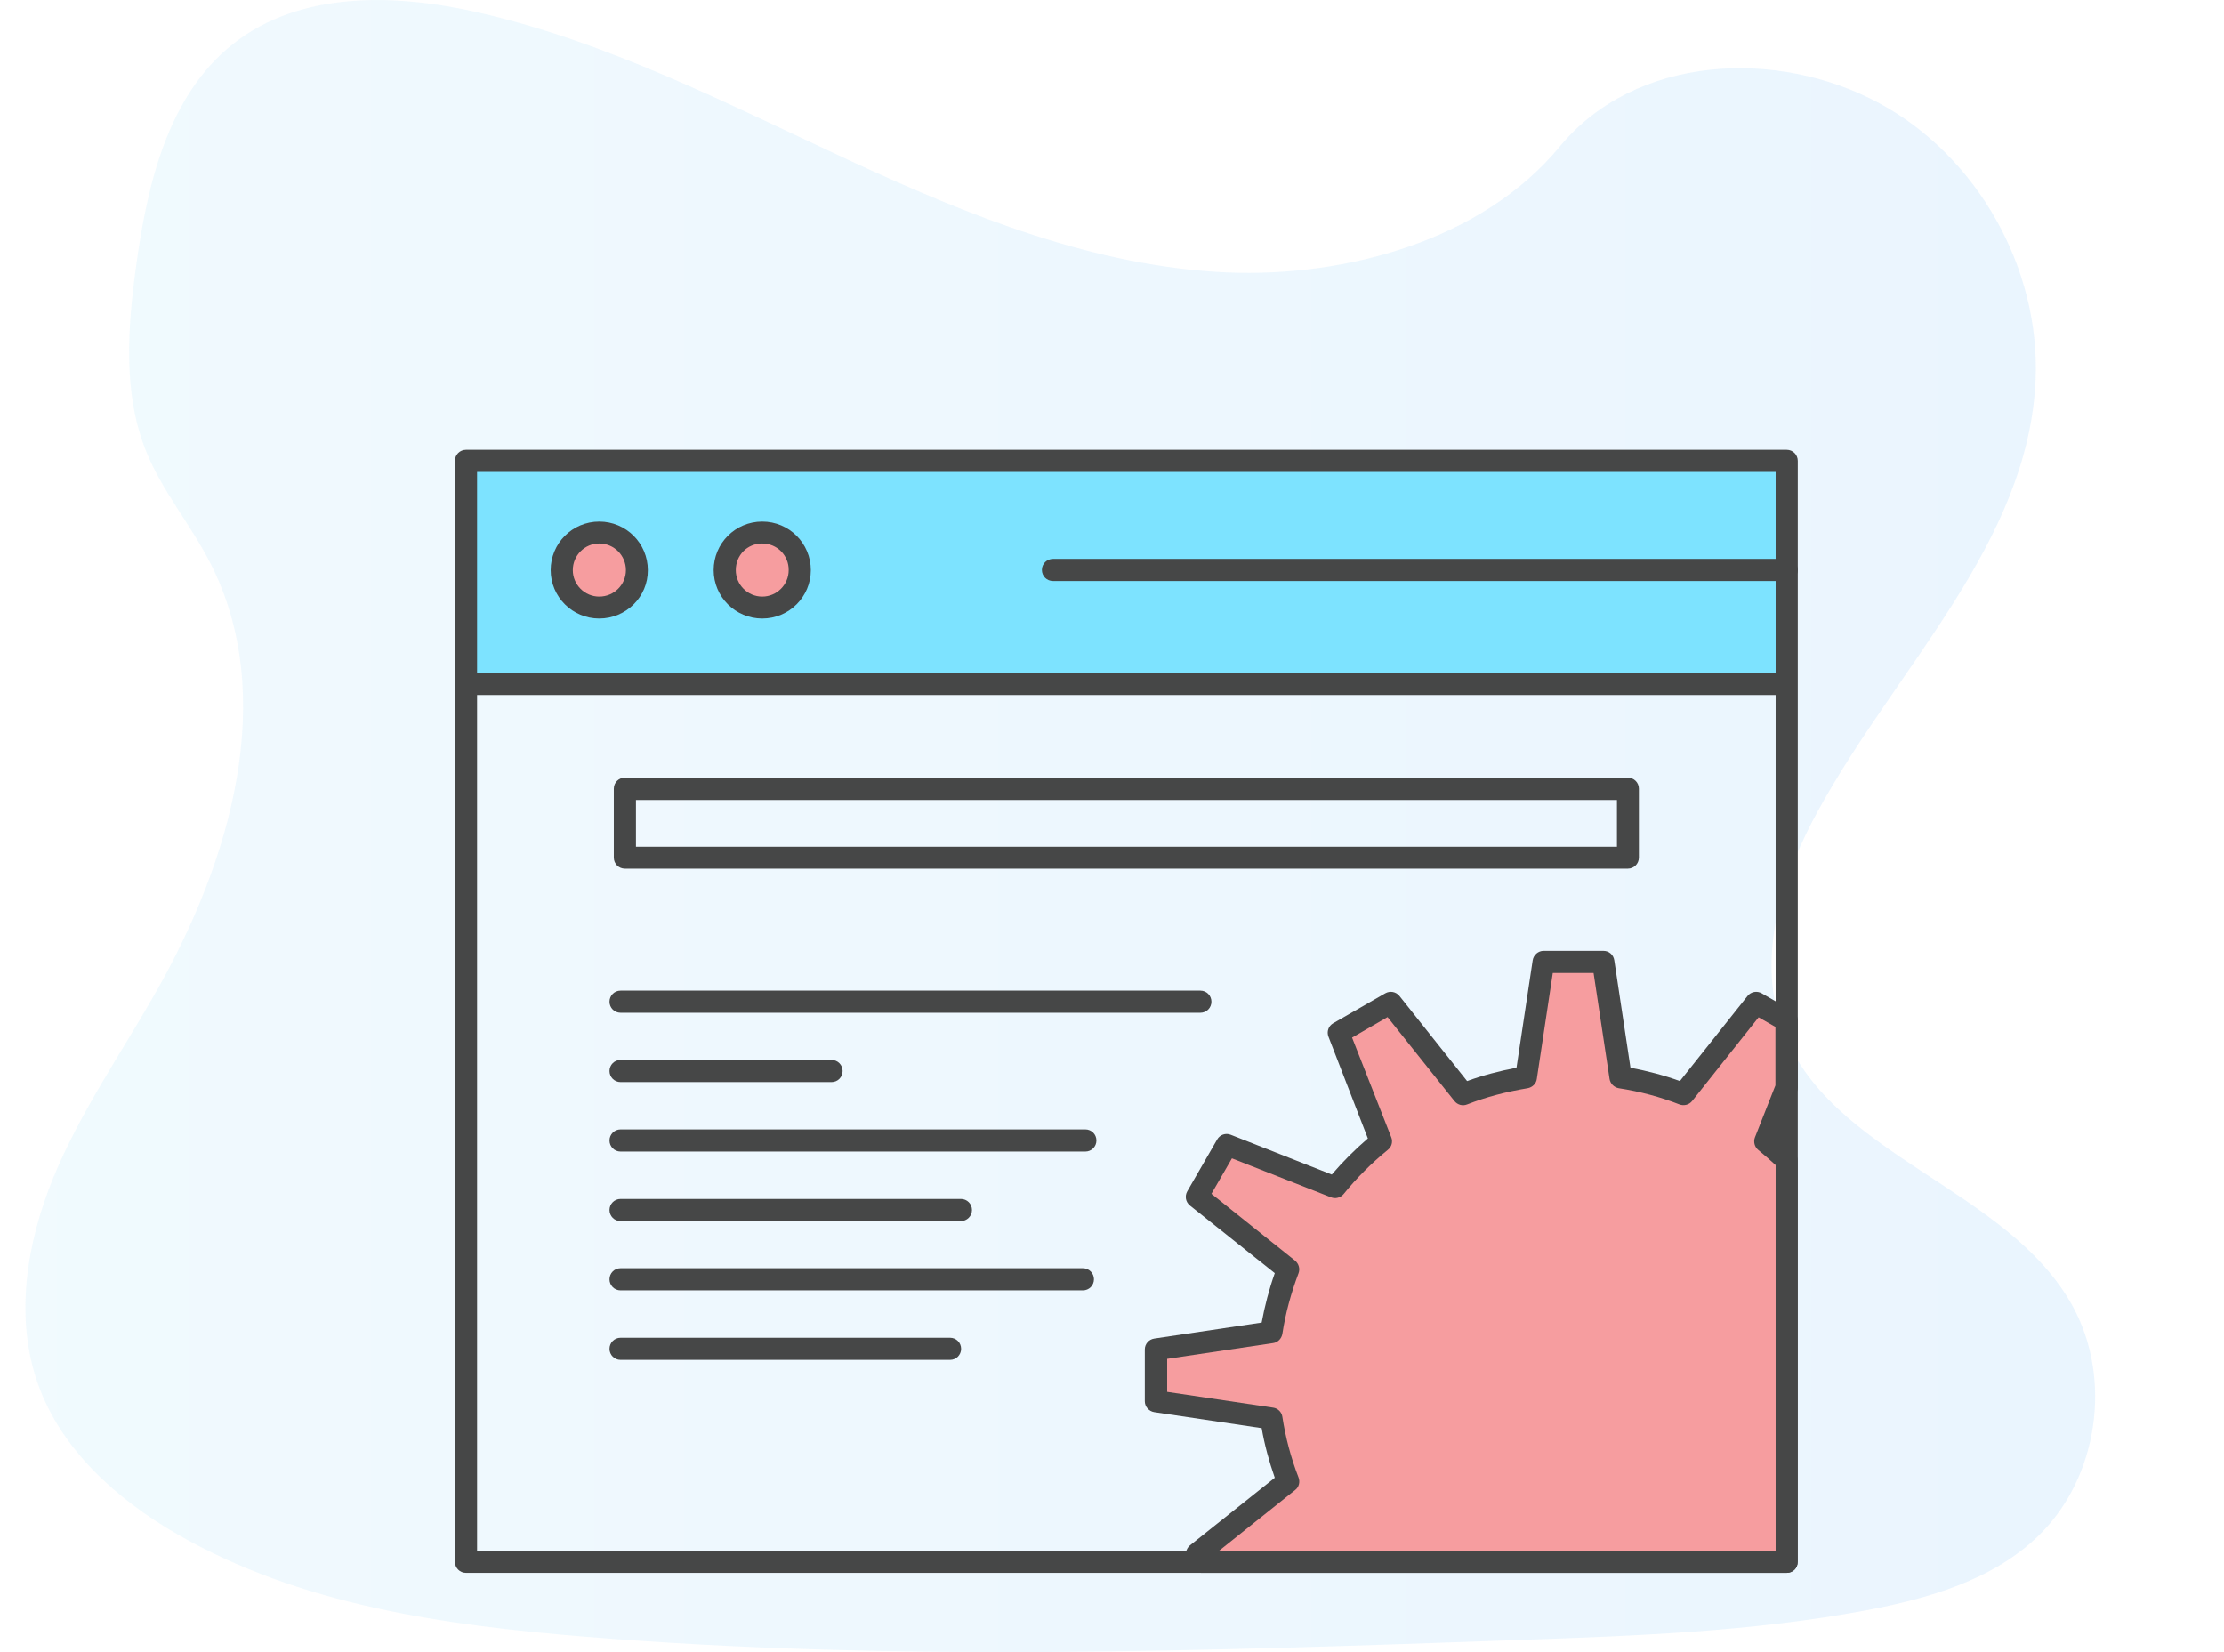 <?xml version="1.0" encoding="utf-8"?>
<!-- Generator: Adobe Illustrator 23.0.1, SVG Export Plug-In . SVG Version: 6.00 Build 0)  -->
<svg version="1.1" id="Layer_1" xmlns="http://www.w3.org/2000/svg" xmlns:xlink="http://www.w3.org/1999/xlink" x="0px" y="0px"
	 viewBox="0 0 1084.8 805.9" style="enable-background:new 0 0 1084.8 805.9;" xml:space="preserve">
<style type="text/css">
	.st0{opacity:0.1;fill:url(#SVGID_1_);enable-background:new    ;}
	.st1{fill:#464747;}
	.st2{fill:#F69D9F;}
	.st3{fill:#7DE3FF;}
</style>
<title>smiley face</title>
<linearGradient id="SVGID_1_" gradientUnits="userSpaceOnUse" x1="12.395" y1="396.931" x2="1021.949" y2="396.931" gradientTransform="matrix(1 0 0 1 0 6)">
	<stop  offset="0" style="stop-color:#74D1FB"/>
	<stop  offset="1" style="stop-color:#329EF7"/>
</linearGradient>
<path class="st0" d="M599,132.9c-64.7-2.7-126.4-27.6-185.2-54.9S296.6,20.5,233.4,6.1c-40.6-9.3-87.1-10.6-119.8,15.4
	C82,46.5,71.9,89.6,66.4,129.7c-4.1,30.1-6.5,61.8,4.7,90c7.8,19.6,21.8,36,31.4,54.8C136,339.8,112.3,420.3,76,484
	c-17,29.9-36.8,58.4-49.9,90.2S7,642.5,18.5,675c11.4,32.2,38.5,56.3,67.9,73.3c59.7,34.5,130,44.4,198.6,50
	c151.8,12.4,304.5,7,456.7,1.6c56.3-2,112.9-4,168.3-14.4c30.8-5.8,62.6-14.9,84.9-37c28.4-28.1,35.4-75.6,16.4-110.8
	c-31.9-59-120-73.7-142.3-137c-12.3-34.9,0.3-73.7,18.2-106c38.2-69.4,102.3-130.2,105.7-209.5c2.3-54.5-28.5-109-76.1-134.8
	c-49.9-27-119.2-23.6-156,21.1C722.8,117.5,656.1,135.2,599,132.9z"/>
<path class="st1" d="M871.5,219.4H227.3c-3,0-5.4,2.4-5.4,5.4v537c0,3,2.4,5.4,5.4,5.4h644.2c3,0,5.4-2.4,5.4-5.4v-537
	C876.9,221.8,874.5,219.4,871.5,219.4z M866.1,756.5H232.7V339h633.4L866.1,756.5L866.1,756.5z"/>
<path class="st1" d="M871.5,767.2H586c-1.9,0-3.7-1-4.7-2.7l-2.2-3.8c-1.3-2.3-0.7-5.2,1.3-6.9l41.4-33c-2.8-8-5-16.1-6.4-24.2
	l-52.4-7.8c-2.6-0.4-4.6-2.7-4.6-5.3v-25.3c0-2.7,2-4.9,4.6-5.3l52.4-7.8c1.5-8.1,3.6-16.2,6.4-24.1l-41.4-33
	c-2.1-1.7-2.6-4.6-1.3-6.9l14.6-25.3c1.3-2.3,4.1-3.3,6.6-2.3l49.3,19.4c5.3-6.2,11.2-12.1,17.6-17.6L648,505.7
	c-1-2.5,0-5.3,2.3-6.6l25.4-14.6c2.3-1.3,5.2-0.8,6.9,1.3l33,41.5c7.7-2.8,15.7-4.9,24.1-6.5l7.9-52.4c0.4-2.6,2.7-4.6,5.3-4.6h29.2
	c2.7,0,4.9,1.9,5.3,4.6l7.9,52.4c8.4,1.6,16.4,3.7,24.1,6.5l33-41.5c1.7-2.1,4.6-2.6,6.9-1.3l14.9,8.6c1.7,1,2.7,2.7,2.7,4.7v32.6
	c0,0.7-0.1,1.4-0.4,2l-9,22.7c2.9,2.4,5.4,4.8,7.7,7c1,1,1.6,2.4,1.6,3.9v195.9C876.9,764.8,874.5,767.2,871.5,767.2z"/>
<path class="st2" d="M594.5,756.5h271.6V568.3c-2.5-2.3-5.3-4.8-8.5-7.4c-1.8-1.5-2.4-4-1.6-6.1l10-25.4v-28.5l-8.2-4.7L825.4,537
	c-1.5,1.9-4,2.5-6.2,1.7c-9.2-3.6-19.2-6.3-29.6-7.9c-2.3-0.4-4.1-2.2-4.5-4.5l-7.8-51.7h-19.9l-7.8,51.7c-0.3,2.3-2.2,4.1-4.5,4.5
	c-10.4,1.7-20.3,4.3-29.5,7.9c-2.2,0.9-4.7,0.2-6.2-1.7l-32.6-40.9l-17.3,10l19.1,48.6c0.9,2.2,0.2,4.7-1.6,6.1
	c-8.1,6.6-15.4,13.9-21.6,21.6c-1.5,1.8-4,2.5-6.2,1.6l-48.3-19l-10,17.3l40.8,32.6c1.8,1.5,2.5,3.9,1.7,6.1
	c-3.7,9.8-6.4,19.7-7.9,29.6c-0.4,2.3-2.2,4.2-4.5,4.5l-51.7,7.7v16.1l51.7,7.7c2.3,0.3,4.2,2.2,4.5,4.5c1.5,9.8,4.1,19.8,7.9,29.6
	c0.8,2.2,0.2,4.7-1.7,6.1L594.5,756.5z"/>
<rect x="232.7" y="230.2" class="st3" width="633.4" height="98.1"/>
<path class="st1" d="M292.3,301.7c-13.1,0-23.7-10.6-23.7-23.6c0-13.1,10.6-23.7,23.7-23.7S316,265,316,278.1
	C316.1,291.1,305.4,301.7,292.3,301.7z"/>
<path class="st2" d="M292.3,265.1c-7.1,0-12.9,5.8-12.9,13c0,7.1,5.8,12.9,12.9,12.9c7.2,0,13-5.8,13-12.9
	C305.3,270.9,299.5,265.1,292.3,265.1z"/>
<path class="st1" d="M371.8,301.7c-13.1,0-23.7-10.6-23.7-23.6c0-13.1,10.6-23.7,23.7-23.7s23.7,10.6,23.7,23.7
	C395.5,291.1,384.9,301.7,371.8,301.7z"/>
<path class="st2" d="M371.8,265.1c-7.3,0-12.9,5.7-12.9,13c0,7.1,5.8,12.9,12.9,12.9s12.9-5.8,12.9-12.9
	C384.8,270.9,379,265.1,371.8,265.1z"/>
<g>
	<path class="st1" d="M871.5,283.4H513.6c-3,0-5.4-2.4-5.4-5.4s2.4-5.4,5.4-5.4h357.9c3,0,5.4,2.4,5.4,5.4S874.5,283.4,871.5,283.4z
		"/>
</g>
<g>
	<path class="st1" d="M794,423.7H304.8c-3,0-5.4-2.4-5.4-5.4v-33.6c0-3,2.4-5.4,5.4-5.4H794c3,0,5.4,2.4,5.4,5.4v33.6
		C799.4,421.3,797,423.7,794,423.7z M310.2,413h478.5v-22.8H310.2V413z"/>
</g>
<g>
	<path class="st1" d="M585.5,494H302.7c-3,0-5.4-2.4-5.4-5.4s2.4-5.4,5.4-5.4h282.8c3,0,5.4,2.4,5.4,5.4S588.5,494,585.5,494z"/>
</g>
<g>
	<path class="st1" d="M405.6,527.8H302.7c-3,0-5.4-2.4-5.4-5.4s2.4-5.4,5.4-5.4h102.9c3,0,5.4,2.4,5.4,5.4
		C411,525.4,408.6,527.8,405.6,527.8z"/>
</g>
<g>
	<path class="st1" d="M529.4,561.7H302.7c-3,0-5.4-2.4-5.4-5.4s2.4-5.4,5.4-5.4h226.7c3,0,5.4,2.4,5.4,5.4
		C534.8,559.3,532.4,561.7,529.4,561.7z"/>
</g>
<g>
	<path class="st1" d="M468.7,595.6h-166c-3,0-5.4-2.4-5.4-5.4s2.4-5.4,5.4-5.4h166c3,0,5.4,2.4,5.4,5.4S471.6,595.6,468.7,595.6z"/>
</g>
<g>
	<path class="st1" d="M528.2,629.4H302.7c-3,0-5.4-2.4-5.4-5.4s2.4-5.4,5.4-5.4h225.5c3,0,5.4,2.4,5.4,5.4
		C533.6,627,531.2,629.4,528.2,629.4z"/>
</g>
<g>
	<path class="st1" d="M463.4,663.3H302.7c-3,0-5.4-2.4-5.4-5.4s2.4-5.4,5.4-5.4h160.7c3,0,5.4,2.4,5.4,5.4S466.4,663.3,463.4,663.3z
		"/>
</g>
</svg>
